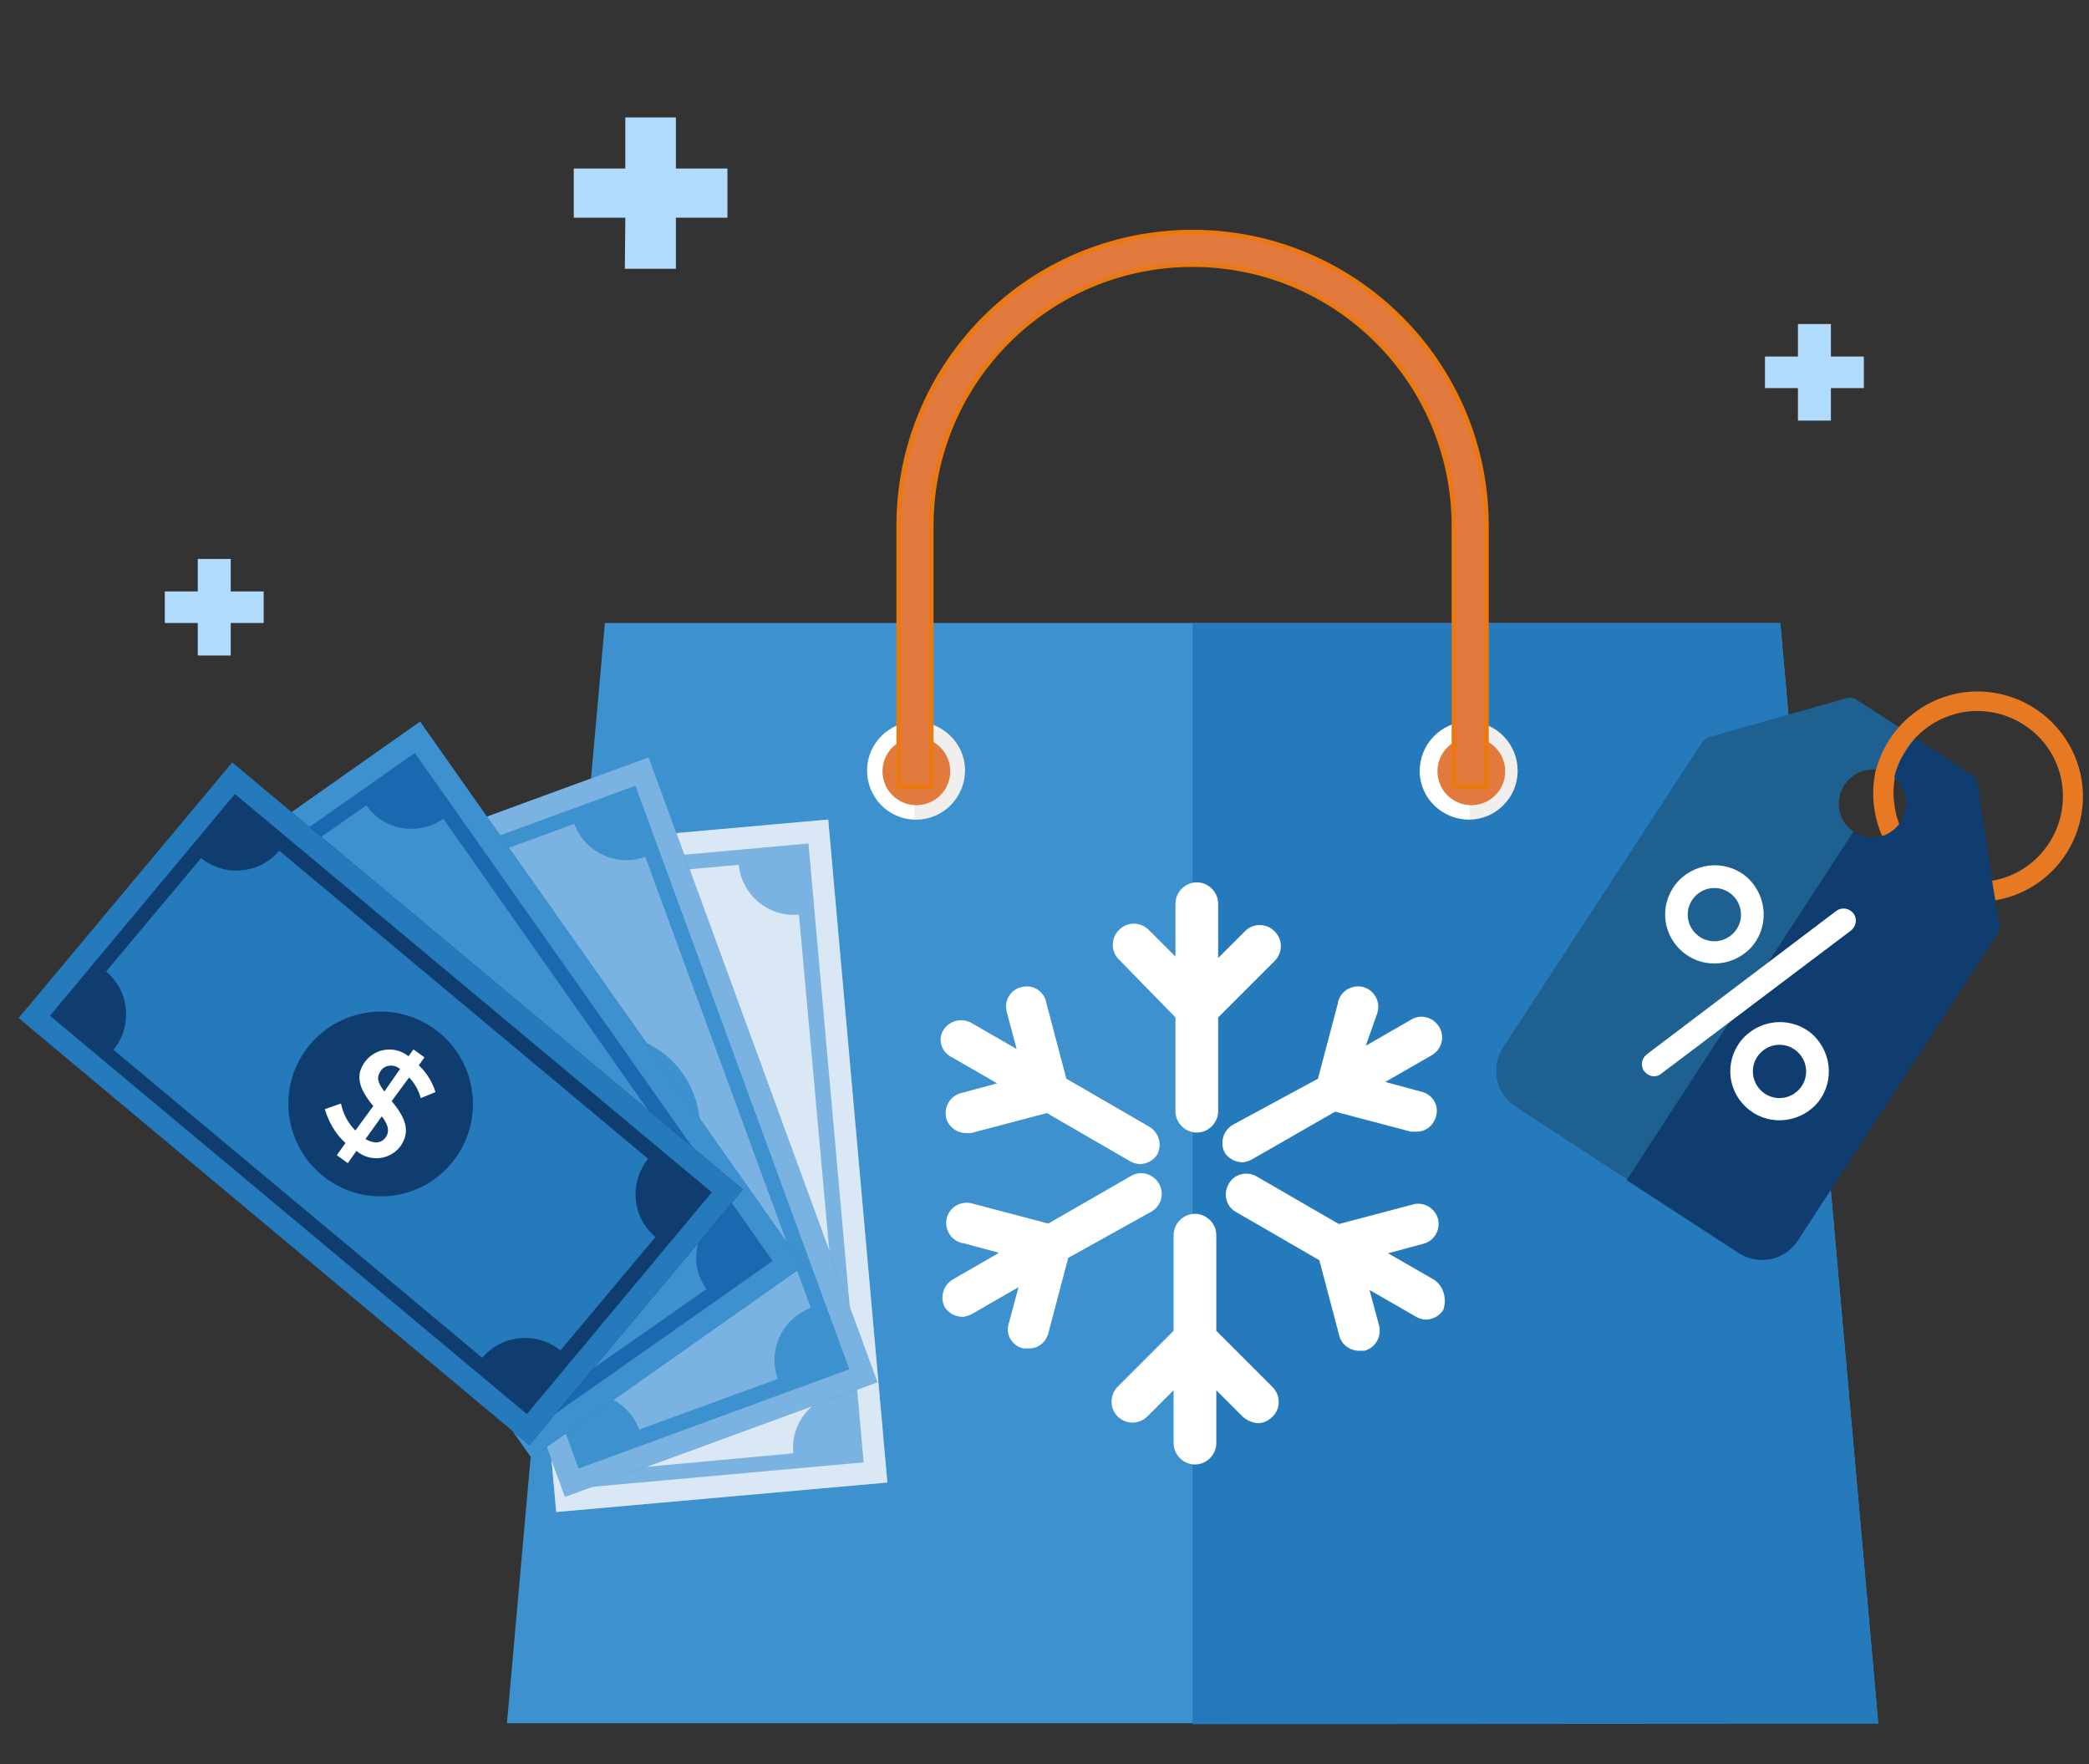 <?xml version="1.0" encoding="utf-8"?>
<!-- Generator: Adobe Illustrator 27.0.0, SVG Export Plug-In . SVG Version: 6.00 Build 0)  -->
<svg version="1.0" id="Layer_1" xmlns="http://www.w3.org/2000/svg" xmlns:xlink="http://www.w3.org/1999/xlink" x="0px" y="0px"
	 viewBox="0 0 450 380" style="enable-background:new 0 0 450 380;" xml:space="preserve">
<rect x="0" y="0" width="450" height="380" fill="#333333" stroke="none"/>
<style type="text/css">
	.st0{fill:#3C91CE;}
	.st1{fill:#257ABC;}
	.st2{fill:#FFFFFF;}
	.st3{fill:#F0EFEE;}
	.st4{fill:#E37A3D;}
	.st5{fill:#E37A3D;stroke:#EB7810;}
	.st6{fill:#E77923;}
	.st7{fill:#1E6191;}
	.st8{fill:#0F3D70;}
	.st9{fill:#7AB2E1;}
	.st10{fill:#DAE8F6;}
	.st11{fill:#1968B0;}
	.st12{fill:none;stroke:#FFFFFF;stroke-width:2;stroke-linecap:round;}
	.st13{fill:#B0DBFD;}
</style>
<g id="Group_3657" transform="translate(0 0.5)">
	<path id="Path_536" class="st0" d="M109.2,370.7h295.4l-21.1-237H130.3L109.2,370.7z"/>
	<path id="Path_537" class="st1" d="M256.9,370.9l147.7-0.1l-21.1-237H256.9V370.9z"/>
	<g id="Group_2584" transform="translate(40.423 21.655)">
		<g id="Group_2580">
			<g id="Group_2579">
				<path id="Path_538" class="st2" d="M276.2,154.4c-5.8,0.1-10.7-4.5-10.8-10.3c-0.1-5.8,4.5-10.7,10.3-10.8c0.2,0,0.3,0,0.5,0"/>
				<path id="Path_539" class="st3" d="M276.2,133.3c5.8,0.1,10.4,4.9,10.3,10.8c-0.1,5.6-4.7,10.2-10.3,10.3"/>
			</g>
		</g>
		<g id="Group_2583" transform="translate(0.722 0.693)">
			<g id="Group_2582">
				<g id="Group_2581">
					<circle id="Ellipse_239" class="st4" cx="275.8" cy="143.3" r="7.3"/>
				</g>
			</g>
		</g>
	</g>
	<g id="Group_2590" transform="translate(15.88 21.655)">
		<g id="Group_2586">
			<g id="Group_2585">
				<path id="Path_540" class="st2" d="M181.2,154.4c-5.8-0.1-10.4-4.9-10.3-10.8c0.1-5.6,4.7-10.2,10.3-10.3"/>
				<path id="Path_541" class="st3" d="M181.2,133.3c5.8-0.1,10.7,4.5,10.8,10.3c0.1,5.8-4.5,10.7-10.3,10.8c-0.2,0-0.3,0-0.5,0"/>
			</g>
		</g>
		<g id="Group_2589" transform="translate(0.722 0.693)">
			<g id="Group_2588">
				<g id="Group_2587">
					<circle id="Ellipse_240" class="st4" cx="180.8" cy="143.3" r="7.3"/>
				</g>
			</g>
		</g>
	</g>
	<path id="Path_542" class="st5" d="M256.9,49.5c-34.9,0-63.2,28.2-63.3,63.1c0,0.1,0,0.1,0,0.2v56.1h7v-56.1
		c0-31.1,25.2-56.3,56.3-56.3s56.3,25.2,56.3,56.3v56.1h7v-56.1C320.2,77.8,291.8,49.5,256.9,49.5C256.9,49.5,256.9,49.5,256.9,49.5
		z"/>
</g>
<g id="Group_7420" transform="translate(0.025 0.02)">
	<path id="Path_3031" class="st6" d="M406.6,182.4c-3-5.2-3.9-11.3-2.4-17.1l4.2,1.1c-0.6,2.4-0.7,4.8-0.3,7.2
		c0.3,2.3,1.1,4.6,2.3,6.6L406.6,182.4z"/>
	<g id="Group_6869" transform="translate(-0.025 11.086)">
		<path id="Path_3032" class="st7" d="M397.3,158c2.2-3.4,6.7-4.4,10.1-2.2c0,0,0,0,0,0l5.2-8l-12.7-8.2c-0.5-0.4-1.2-0.5-1.8-0.4
			l-29.4,8.3c-0.8,0.1-1.5,0.6-2,1.2l-42.9,65.8c-2.8,4.3-1.6,10,2.7,12.8c0,0,0,0,0,0l24.1,15.7l48.8-74.9
			C396,166,395.1,161.4,397.3,158z"/>
		<path id="Path_3033" class="st8" d="M430.6,187.9l-4.7-30.6c-0.2-0.6-0.6-1.1-1.2-1.5l-12.2-8l-5.2,8c3.4,2.2,4.4,6.8,2.1,10.2
			s-6.8,4.4-10.2,2.1l0,0l-48.8,75l24.1,15.7c4.3,2.8,10,1.6,12.8-2.7c0,0,0,0,0,0l42.8-65.8C430.8,189.6,430.9,188.7,430.6,187.9z"
			/>
	</g>
	<g id="Group_6872" transform="translate(11.823 31.01)">
		<g id="Group_6870" transform="translate(0 7.84)">
			<path id="Path_3034" class="st2" d="M350.2,165.8c4.2,4,10.9,3.8,15-0.4c4-4.2,3.8-10.9-0.4-15c-4.2-4-10.9-3.8-15,0.4
				C345.7,155.1,345.9,161.8,350.2,165.8C350.1,165.8,350.1,165.8,350.2,165.8z M361.4,154c2.3,2.2,2.4,5.8,0.2,8.1
				s-5.8,2.4-8.1,0.2c-2.3-2.2-2.4-5.8-0.2-8.1C355.5,151.9,359.1,151.8,361.4,154C361.4,153.9,361.4,154,361.4,154L361.4,154z"/>
		</g>
		<g id="Group_6871" transform="translate(19.032 11.016)">
			<path id="Path_3035" class="st2" d="M345.2,196.4c4.2,4,10.9,3.8,15-0.4c4-4.2,3.8-10.9-0.4-15c-4.2-4-10.9-3.8-15,0.4
				C340.7,185.7,340.9,192.4,345.2,196.4C345.2,196.4,345.2,196.4,345.2,196.4z M356.4,184.6c2.3,2.2,2.4,5.8,0.2,8.1
				c-2.2,2.3-5.8,2.4-8.1,0.2c-2.3-2.2-2.4-5.8-0.2-8.1C350.5,182.5,354.1,182.4,356.4,184.6C356.4,184.6,356.4,184.6,356.4,184.6z"
				/>
		</g>
		<path id="Path_3036" class="st2" d="M342.7,200.1c-0.1-0.1-0.2-0.2-0.3-0.3c-0.9-1.1-0.7-2.8,0.5-3.7c0,0,0.1,0,0.1-0.1l40.7-30.8
			c1.2-0.9,2.8-0.6,3.7,0.5c0.9,1.2,0.6,2.8-0.5,3.7l-40.7,30.7C345.1,201.1,343.7,201,342.7,200.1z"/>
	</g>
	<path id="Path_3037" class="st6" d="M403.9,166.6c2.8-12.2,14.9-19.9,27.1-17.1c12.2,2.8,19.9,14.9,17.1,27.1
		c-2,8.9-9.2,15.8-18.3,17.3l-0.7-4.2c10-1.7,16.7-11.3,15-21.3s-11.3-16.7-21.3-15c-7.3,1.3-13.1,6.8-14.8,14.1L403.9,166.6z"/>
</g>
<g id="Group_2647" transform="translate(56.908 6.565)">
	<path id="Path_622" class="st2" d="M196.3,212.6v20.2c0,2.5,2.1,4.6,4.6,4.6c2.5,0,4.6-2.1,4.6-4.6v-20.2l12.1-12.1
		c1.8-1.7,1.9-4.6,0.1-6.4c-1.7-1.8-4.6-1.9-6.4-0.1c0,0-0.1,0.1-0.1,0.1l-5.7,5.7v-11.7c0-2.5-2.1-4.6-4.6-4.6
		c-2.5,0-4.6,2.1-4.6,4.6v11.4l-5.7-5.7c-1.7-1.8-4.6-1.9-6.4-0.1c-1.8,1.7-1.9,4.6-0.1,6.4c0,0,0.1,0.1,0.1,0.1L196.3,212.6z"/>
	<path id="Path_623" class="st2" d="M148,221.1l9.9,5.7l-7.8,2.1c-2.3,0.6-3.7,2.9-3.2,5.3c0,0,0,0,0,0.1c0.6,1.9,2.3,3.2,4.3,3.2
		h1.1l16.3-4.3l17.8,10.3c0.6,0.4,1.4,0.6,2.1,0.7c1.6,0,3.1-0.8,3.9-2.1c1.1-2.2,0.3-4.8-1.8-6l-17.8-10.3l-4.3-16.3
		c-0.4-2.4-2.7-4-5.1-3.5c-2.4,0.4-4,2.7-3.5,5.1c0,0.2,0.1,0.4,0.1,0.5l2.1,7.8l-9.9-5.7c-2.2-1.1-4.8-0.3-6,1.8
		C145.1,217.4,145.9,220,148,221.1C147.9,221.1,148,221.1,148,221.1z"/>
	<path id="Path_624" class="st2" d="M208.7,235.7c-2.1,1.2-2.9,3.9-1.8,6c0.8,1.3,2.3,2.1,3.9,2.1c0.7-0.1,1.5-0.3,2.1-0.7
		l17.8-10.2l16.3,4.3h1.1c2,0.1,3.7-1.2,4.3-3.2c0.7-2.1-0.4-4.4-2.5-5.2c-0.2-0.1-0.4-0.1-0.6-0.2l-7.8-2.1l9.9-5.7
		c2.2-1.2,3-3.9,1.8-6c-1.2-2.2-3.9-3-6-1.8l0,0l-9.9,5.7l2.5-7.1c0.7-2.3-0.6-4.8-2.9-5.5c-2.3-0.7-4.8,0.6-5.5,2.9
		c-0.1,0.2-0.1,0.4-0.1,0.5l-4.3,16.3L208.7,235.7z"/>
	<path id="Path_625" class="st2" d="M205.1,280.1v-20.6c0-2.5-2.1-4.6-4.6-4.6c-2.5,0-4.6,2.1-4.6,4.6v20.6l-12.1,12.1
		c-1.7,1.8-1.7,4.7,0.1,6.4c1.8,1.7,4.5,1.7,6.3,0l5.7-5.7v11.4c0,2.5,2.1,4.6,4.6,4.6c2.5,0,4.6-2.1,4.6-4.6v-11.4l5.7,5.7
		c0.9,0.8,2,1.3,3.2,1.4c1.2,0,2.3-0.5,3.2-1.4c1.8-1.7,1.8-4.6,0-6.4c0,0,0,0,0,0L205.1,280.1z"/>
	<path id="Path_626" class="st2" d="M191,254.5c2.2-1.2,3-3.9,1.8-6c-1.2-2.2-3.9-3-6-1.8l0,0L168.9,257l-16.3-4.3
		c-2.3-0.7-4.8,0.6-5.5,2.9c-0.7,2.3,0.6,4.8,2.9,5.5c0.2,0.1,0.4,0.1,0.5,0.1l7.8,2.1l-9.9,5.7c-2.1,1.2-2.9,3.9-1.8,6
		c0.8,1.3,2.3,2.1,3.9,2.1c0.7-0.1,1.5-0.3,2.1-0.7l9.9-5.7l-2.1,7.8c-0.7,2.1,0.4,4.4,2.5,5.2c0.2,0.1,0.4,0.1,0.6,0.2h1.1
		c2,0.1,3.7-1.2,4.3-3.2l4.3-16.3L191,254.5z"/>
	<path id="Path_627" class="st2" d="M252,269.1l-9.9-5.7l7.8-2.1c2.3-0.7,3.6-3.2,2.9-5.5c-0.7-2.1-2.8-3.4-5-3l-16.3,4.3
		l-17.8-10.3c-2.2-1.2-4.9-0.4-6,1.8c-1.2,2.2-0.4,4.9,1.8,6l17.8,10.3l4.3,16.3c0.5,1.9,2.3,3.2,4.3,3.2h1.1
		c2.3-0.6,3.7-2.9,3.2-5.3c0,0,0,0,0,0l-2.1-7.8l9.9,5.7c0.6,0.4,1.4,0.6,2.1,0.7c1.6,0,3.1-0.8,3.9-2.1
		C254.8,273.2,254.1,270.5,252,269.1z"/>
</g>
<g id="Group_9227" transform="translate(-920.898 -445.425)">
	<g id="Group_8371" transform="matrix(0.848, -0.53, 0.53, 0.848, 905.634, 467.767)">
		<g id="Group_3026" transform="matrix(0.883, -0.469, 0.469, 0.883, 0, 28.805)">
			<g id="Group_3010" transform="translate(24.798 12.731)">
				<g id="Group_3006" transform="translate(0 0)">
					<path id="Path_846" class="st9" d="M-206.4,230.6l41.2,58.6l117.3-82.5L-89.2,148L-206.4,230.6z"/>
				</g>
				<g id="Group_3007" transform="translate(0 0)">
					<path id="Path_847" class="st10" d="M-153.5,271.2l84.7-59.7c-3.8-5.4-2.5-12.8,2.8-16.6L-84.2,169c-5.4,3.8-12.8,2.5-16.6-2.8
						l-84.7,59.7c3.8,5.4,2.5,12.8-2.8,16.6l18.4,26c5.3-3.8,12.6-2.6,16.4,2.6C-153.6,271.1-153.5,271.2-153.5,271.2z
						 M-138.7,202.4c9-6.4,21.4-4.2,27.8,4.8c6.4,9,4.2,21.4-4.8,27.8c-9,6.4-21.4,4.2-27.8-4.8c0,0,0,0,0,0
						C-149.8,221.2-147.6,208.8-138.7,202.4z"/>
					<path id="Path_848" class="st10" d="M-206.4,230.6l41.2,58.6l117.3-82.5L-89.2,148L-206.4,230.6z M-54.5,205.6l-109.5,77
						l-35.8-50.8l109.5-77L-54.5,205.6z"/>
					<path id="Path_849" class="st10" d="M-130.1,226.2l0,3.7c2.9,0.2,5.8-0.4,8.3-1.8l1.9,2.8l2.4-1.7l-1.8-2.7
						c3.2-2.7,4.2-6.4,2-9.4l0,0c-2.1-2.9-4.9-3.4-9.8-1.4l-3.6-5.2c1.6-0.6,3.3-0.9,5-0.9l-0.2-3.7c-2.3-0.1-4.5,0.5-6.5,1.5
						l-1.2-1.6l-2.4,1.7l1.2,1.6c-3.2,2.7-4.1,6.3-2,9.2l0,0c2.1,3.1,5,3.2,9.7,1.6l3.9,5.4C-125.4,226.2-127.8,226.5-130.1,226.2z
						 M-124.8,219c2.5-0.9,3.7-0.4,4.5,0.7l0,0c0.9,1.3,0.6,2.8-1,4.2L-124.8,219z M-134.1,215.9L-134.1,215.9
						c-0.9-1.3-0.7-2.7,1-4.2l3.4,4.8C-132.3,217.4-133.3,217.1-134.1,215.9z"/>
				</g>
				<g id="Group_3009" transform="translate(13.345 23.468)">
					<g id="Group_3008" transform="translate(0 0)">
						<path id="Path_850" class="st2" d="M-139.2,186.1c-1.7,0-3.4,0.3-5,0.9l3.6,5.2c4.9-1.9,7.8-1.4,9.8,1.4l0,0
							c2.2,3,1.1,6.6-2,9.4l1.8,2.7l-2.4,1.7l-1.9-2.8c-2.5,1.4-5.4,2-8.3,1.8l0-3.7c2.2,0.2,4.4-0.1,6.5-1l-3.9-5.4
							c-4.7,1.7-7.6,1.6-9.7-1.6l0,0c-2-3.1-1-7.2,2-9.2l-1.2-1.6l2.4-1.7l1.2,1.6c2-1.1,4.2-1.6,6.5-1.5L-139.2,186.1z M-143,193.2
							l-3.4-4.8c-1.6,1.4-1.9,2.9-1.1,4.1l0,0C-146.7,193.7-145.6,194-143,193.2L-143,193.2z M-138.2,195.5l3.4,5
							c1.6-1.4,2.1-2.9,1-4.2l0,0C-134.5,194.9-135.7,194.7-138.2,195.5z"/>
					</g>
				</g>
			</g>
			<g id="Group_3015" transform="translate(25.82 10.226)">
				<g id="Group_3011" transform="translate(0 0)">
					<path id="Path_851" class="st0" d="M-203.6,233.1l55,45.9L-56.7,169l-55-45.9L-203.6,233.1z"/>
				</g>
				<g id="Group_3012" transform="translate(0 0)">
					<path id="Path_852" class="st9" d="M-141.9,258.6l66.3-79.5c-5-4.2-5.7-11.7-1.5-16.8l-24.4-20.4c-4.2,5-11.7,5.7-16.8,1.5
						l-66.3,79.5c5,4.2,5.7,11.7,1.5,16.8l24.4,20.4C-154.5,255.1-147,254.4-141.9,258.6z M-145.4,188.3c7.1-8.5,19.6-9.6,28.1-2.5
						s9.6,19.6,2.5,28.1c-7.1,8.5-19.6,9.6-28.1,2.5l0,0C-151.3,209.3-152.5,196.8-145.4,188.3z"/>
					<path id="Path_853" class="st9" d="M-203.6,233.1l55,45.9L-56.7,169l-55-45.9L-203.6,233.1z M-63.4,169.6l-85.8,102.8
						l-47.7-39.8l85.8-102.8L-63.4,169.6z"/>
					<path id="Path_854" class="st9" d="M-130.9,209.2l1.1,3.6c2.9-0.6,5.5-1.9,7.6-4l2.5,2.1l1.8-2.2l-2.5-2.1
						c2.3-3.5,2.4-7.3-0.3-9.6l0,0c-2.7-2.3-5.7-1.8-9.8,1.1l-4.9-4.1c1.3-1.1,2.9-1.7,4.6-2l-1.2-3.5c-2.2,0.5-4.3,1.6-5.9,3.2
						l-1.7-1.4l-1.8,2.2l1.5,1.2c-2.5,2.7-2.3,7,0.4,9.5c0,0,0,0,0,0l0,0c2.9,2.4,5.7,1.8,9.8-1.1l5,4.2
						C-126.5,207.9-128.6,208.9-130.9,209.2z M-127.8,200.7c2.2-1.5,3.4-1.5,4.5-0.5l0,0c1.3,1,1.3,2.6,0.1,4.3L-127.8,200.7z
						 M-137.5,200.4L-137.5,200.4c-1.1-1-1.3-2.4-0.2-4.2l4.6,3.8C-135.3,201.2-136.4,201.2-137.5,200.4z"/>
				</g>
				<g id="Group_3014" transform="translate(7.414 21.577)">
					<g id="Group_3013" transform="translate(0 0)">
						<path id="Path_855" class="st2" d="M-138.6,170.5c-1.6,0.4-3.2,1.1-4.6,2l4.9,4.1c4.2-3.1,7.1-3.4,9.8-1.1l0,0
							c2.7,2.3,2.9,6.1,0.3,9.6l2.5,2.1l-1.8,2.2l-2.5-2.1c-2.1,2-4.7,3.4-7.6,4l-1.1-3.6c2.2-0.3,4.3-1.2,6-2.5l-5-4.2
							c-4.1,3-7,3.5-9.8,1.1l0,0c-2.7-2.3-2.8-6-0.4-9.5l-1.5-1.2l1.8-2.2l1.5,1.2c1.7-1.5,3.7-2.6,5.9-3.2L-138.6,170.5z
							 M-140.5,178.2l-4.6-3.8c-1.2,1.7-1,3.3,0.2,4.2l0,0C-143.9,179.6-142.7,179.6-140.5,178.2z M-135.3,179.1l4.7,3.9
							c1.1-1.8,1.2-3.3-0.1-4.3l0,0C-131.8,177.7-132.9,177.7-135.3,179.1L-135.3,179.1z"/>
					</g>
				</g>
			</g>
			<g id="Group_3020" transform="translate(11.657 1.943)">
				<g id="Group_3016" transform="translate(0 0)">
					<path id="Path_856" class="st11" d="M-185.8,230.9l65.1,30.1l60.2-130.2l-65.1-30.1L-185.8,230.9z"/>
				</g>
				<g id="Group_3017" transform="translate(0 0)">
					<path id="Path_857" class="st0" d="M-119.7,239.6l43.6-94c-6-2.8-8.6-9.9-5.8-15.8c0,0,0,0,0,0l-28.9-13.5
						c-2.8,6-9.9,8.5-15.8,5.8c0,0,0,0,0,0l-43.6,94c6,2.8,8.5,9.9,5.8,15.8c0,0,0,0,0,0l28.9,13.5
						C-132.8,239.4-125.7,236.8-119.7,239.6C-119.7,239.6-119.7,239.6-119.7,239.6z M-141.2,172.6c4.6-10,16.5-14.3,26.5-9.7
						c10,4.6,14.3,16.5,9.7,26.5c-4.6,10-16.5,14.3-26.5,9.7c0,0,0,0,0,0C-141.6,194.4-145.9,182.6-141.2,172.6
						C-141.3,172.6-141.3,172.6-141.2,172.6z"/>
					<path id="Path_858" class="st0" d="M-185.8,230.9l65.1,30.1l60.2-130.2l-65.1-30.1L-185.8,230.9z M-66.9,133.2l-56.2,121.5
						l-56.3-26.1l56.2-121.5L-66.9,133.2z"/>
					<path id="Path_859" class="st0" d="M-121.9,188.9l2,3.2c2.6-1.3,4.8-3.3,6.3-5.7l3.1,1.4l1.2-2.6l-3-1.3c1.4-4,0.4-7.6-2.8-9.1
						l0,0c-3.2-1.5-5.9-0.3-9.3,3.7l-5.7-2.7c1.1-1.3,2.4-2.4,3.8-3.2l-2.1-3.1c-2,1-3.8,2.6-5,4.6l-1.8-0.9l-1.2,2.6l1.8,0.9
						c-1.3,3.9-0.4,7.4,2.8,8.9l0,0c3.4,1.5,5.9,0.3,9.2-3.6l6,2.8C-118,186.6-119.8,188-121.9,188.9z M-121,179.9
						c1.8-2,2.9-2.3,4.3-1.7l0,0c1.4,0.6,1.9,2.2,1.2,4.1L-121,179.9z M-130.6,182.1L-130.6,182.1c-1.4-0.6-2-2-1.2-4.1l5.3,2.5
						C-128.2,182.5-129.3,182.6-130.6,182.1z"/>
				</g>
				<g id="Group_3019" transform="translate(13.345 23.551)">
					<g id="Group_3018" transform="translate(0 0)">
						<path id="Path_860" class="st2" d="M-139.8,148.9c-1.5,0.8-2.8,1.9-3.8,3.2l5.7,2.7c3.2-4.1,6.1-5.2,9.3-3.7l0,0
							c3.3,1.6,4.3,5.1,2.8,9.1l3,1.3l-1.2,2.6l-3.1-1.4c-1.5,2.5-3.7,4.5-6.3,5.7l-2-3.2c2-0.9,3.8-2.3,5.1-4.1l-6-2.8
							c-3.2,3.9-5.8,5.3-9.2,3.6l0,0c-3.2-1.7-4.5-5.7-2.8-8.9l-1.8-0.9l1.2-2.6l1.8,0.9c1.2-1.9,2.9-3.5,5-4.6L-139.8,148.9z
							 M-139.7,157l-5.3-2.5c-0.7,2-0.1,3.4,1.1,4l0,0C-142.6,159-141.6,158.9-139.7,157L-139.7,157z M-134.4,156.4l5.5,2.5
							c0.7-2,0.2-3.5-1.2-4.1l0,0C-131.5,154.1-132.7,154.5-134.4,156.4z"/>
					</g>
				</g>
			</g>
			<g id="Group_3025" transform="translate(0 0)">
				<g id="Group_3021">
					<path id="Path_861" class="st8" d="M-172,231.1l70.7,12.3l24.6-141.3l-70.7-12.3L-172,231.1z"/>
				</g>
				<g id="Group_3022">
					<path id="Path_862" class="st1" d="M-105.8,222.4l17.7-102c-6.5-1.2-10.8-7.3-9.8-13.8l-31.4-5.5c-1.1,6.5-7.3,10.9-13.8,9.8
						l-17.7,102c6.5,1.2,10.8,7.3,9.8,13.8l31.4,5.5C-118.5,225.7-112.3,221.4-105.8,222.4z M-144,163.2c1.9-10.8,12.2-18.1,23-16.2
						c10.8,1.9,18.1,12.2,16.2,23c-1.9,10.8-12.2,18.1-23,16.2C-138.6,184.4-145.9,174.1-144,163.2z"/>
					<path id="Path_863" class="st1" d="M-172,231.1l70.7,12.3l24.6-141.3l-70.7-12.3L-172,231.1z M-82.3,106l-22.9,131.9
						l-61.3-10.6l22.9-131.9L-82.3,106z"/>
				</g>
				<g id="Group_3024" transform="translate(18.21 23.548)">
					<g id="Group_3023" transform="translate(0 0)">
						<path id="Path_865" class="st2" d="M-137.2,149.9c1.2-1.2,2.1-2.7,2.6-4.4l-6.3-0.7c-1.8,5-4,6.8-7.5,6.5l0,0
							c-3.7-0.5-6.2-3.9-5.6-7.6c0,0,0-0.1,0-0.1l-3.2-0.3l0.3-2.9l3.2,0.3c0.6-2.8,2.1-5.4,4.1-7.5l2.8,2.4
							c-1.7,1.5-2.9,3.4-3.5,5.6l6.5,0.7c1.7-4.6,3.8-6.8,7.5-6.3l0,0c3.6,0.5,6.1,3.8,5.6,7.4c0,0,0,0,0,0.1l1.8,0.2l-0.3,2.9
							l-2.1-0.2c-0.5,2.2-1.6,4.3-3.2,6L-137.2,149.9z M-139.9,142.4l5.9,0.5c0.3-1.6-0.7-3.1-2.2-3.4c-0.1,0-0.2,0-0.2,0l0,0
							C-138,139.4-138.8,139.9-139.9,142.4L-139.9,142.4z M-144.8,144.6l-6-0.6c0,2.2,0.9,3.4,2.5,3.6l0,0
							C-146.9,147.7-145.8,147-144.8,144.6z"/>
					</g>
				</g>
			</g>
		</g>
	</g>
	<g id="Group_8373" transform="translate(963.69 463.026)">
		<g id="Group_8372" transform="translate(0 0)">
			<path id="Path_3831_00000126290843068872554390000018240487043768761531_" class="st12" d="M71.7,267.6"/>
			<path id="Path_3831_00000135681143373400257550000003523868806190212792_" class="st12" d="M141.6,262.6"/>
		</g>
	</g>
</g>
<path id="Path_5213" class="st13" d="M35.5,127.4h7.1v-7h7.1v7h7.1v6.8h-7.1v7h-7.1v-7h-7.1"/>
<path id="Path_5215" class="st13" d="M134.7,46.9h-11.1V36.3h11.1v-11h10.9v11h11.1v10.6h-11.1v11h-11L134.7,46.9z"/>
<path id="Path_5213_00000005971619121517613720000006741066180527076509_" class="st13" d="M380.2,76.8h7.1v-7h7.1v7h7.1v6.8h-7.1v7
	h-7.1v-7h-7.1"/>
</svg>
